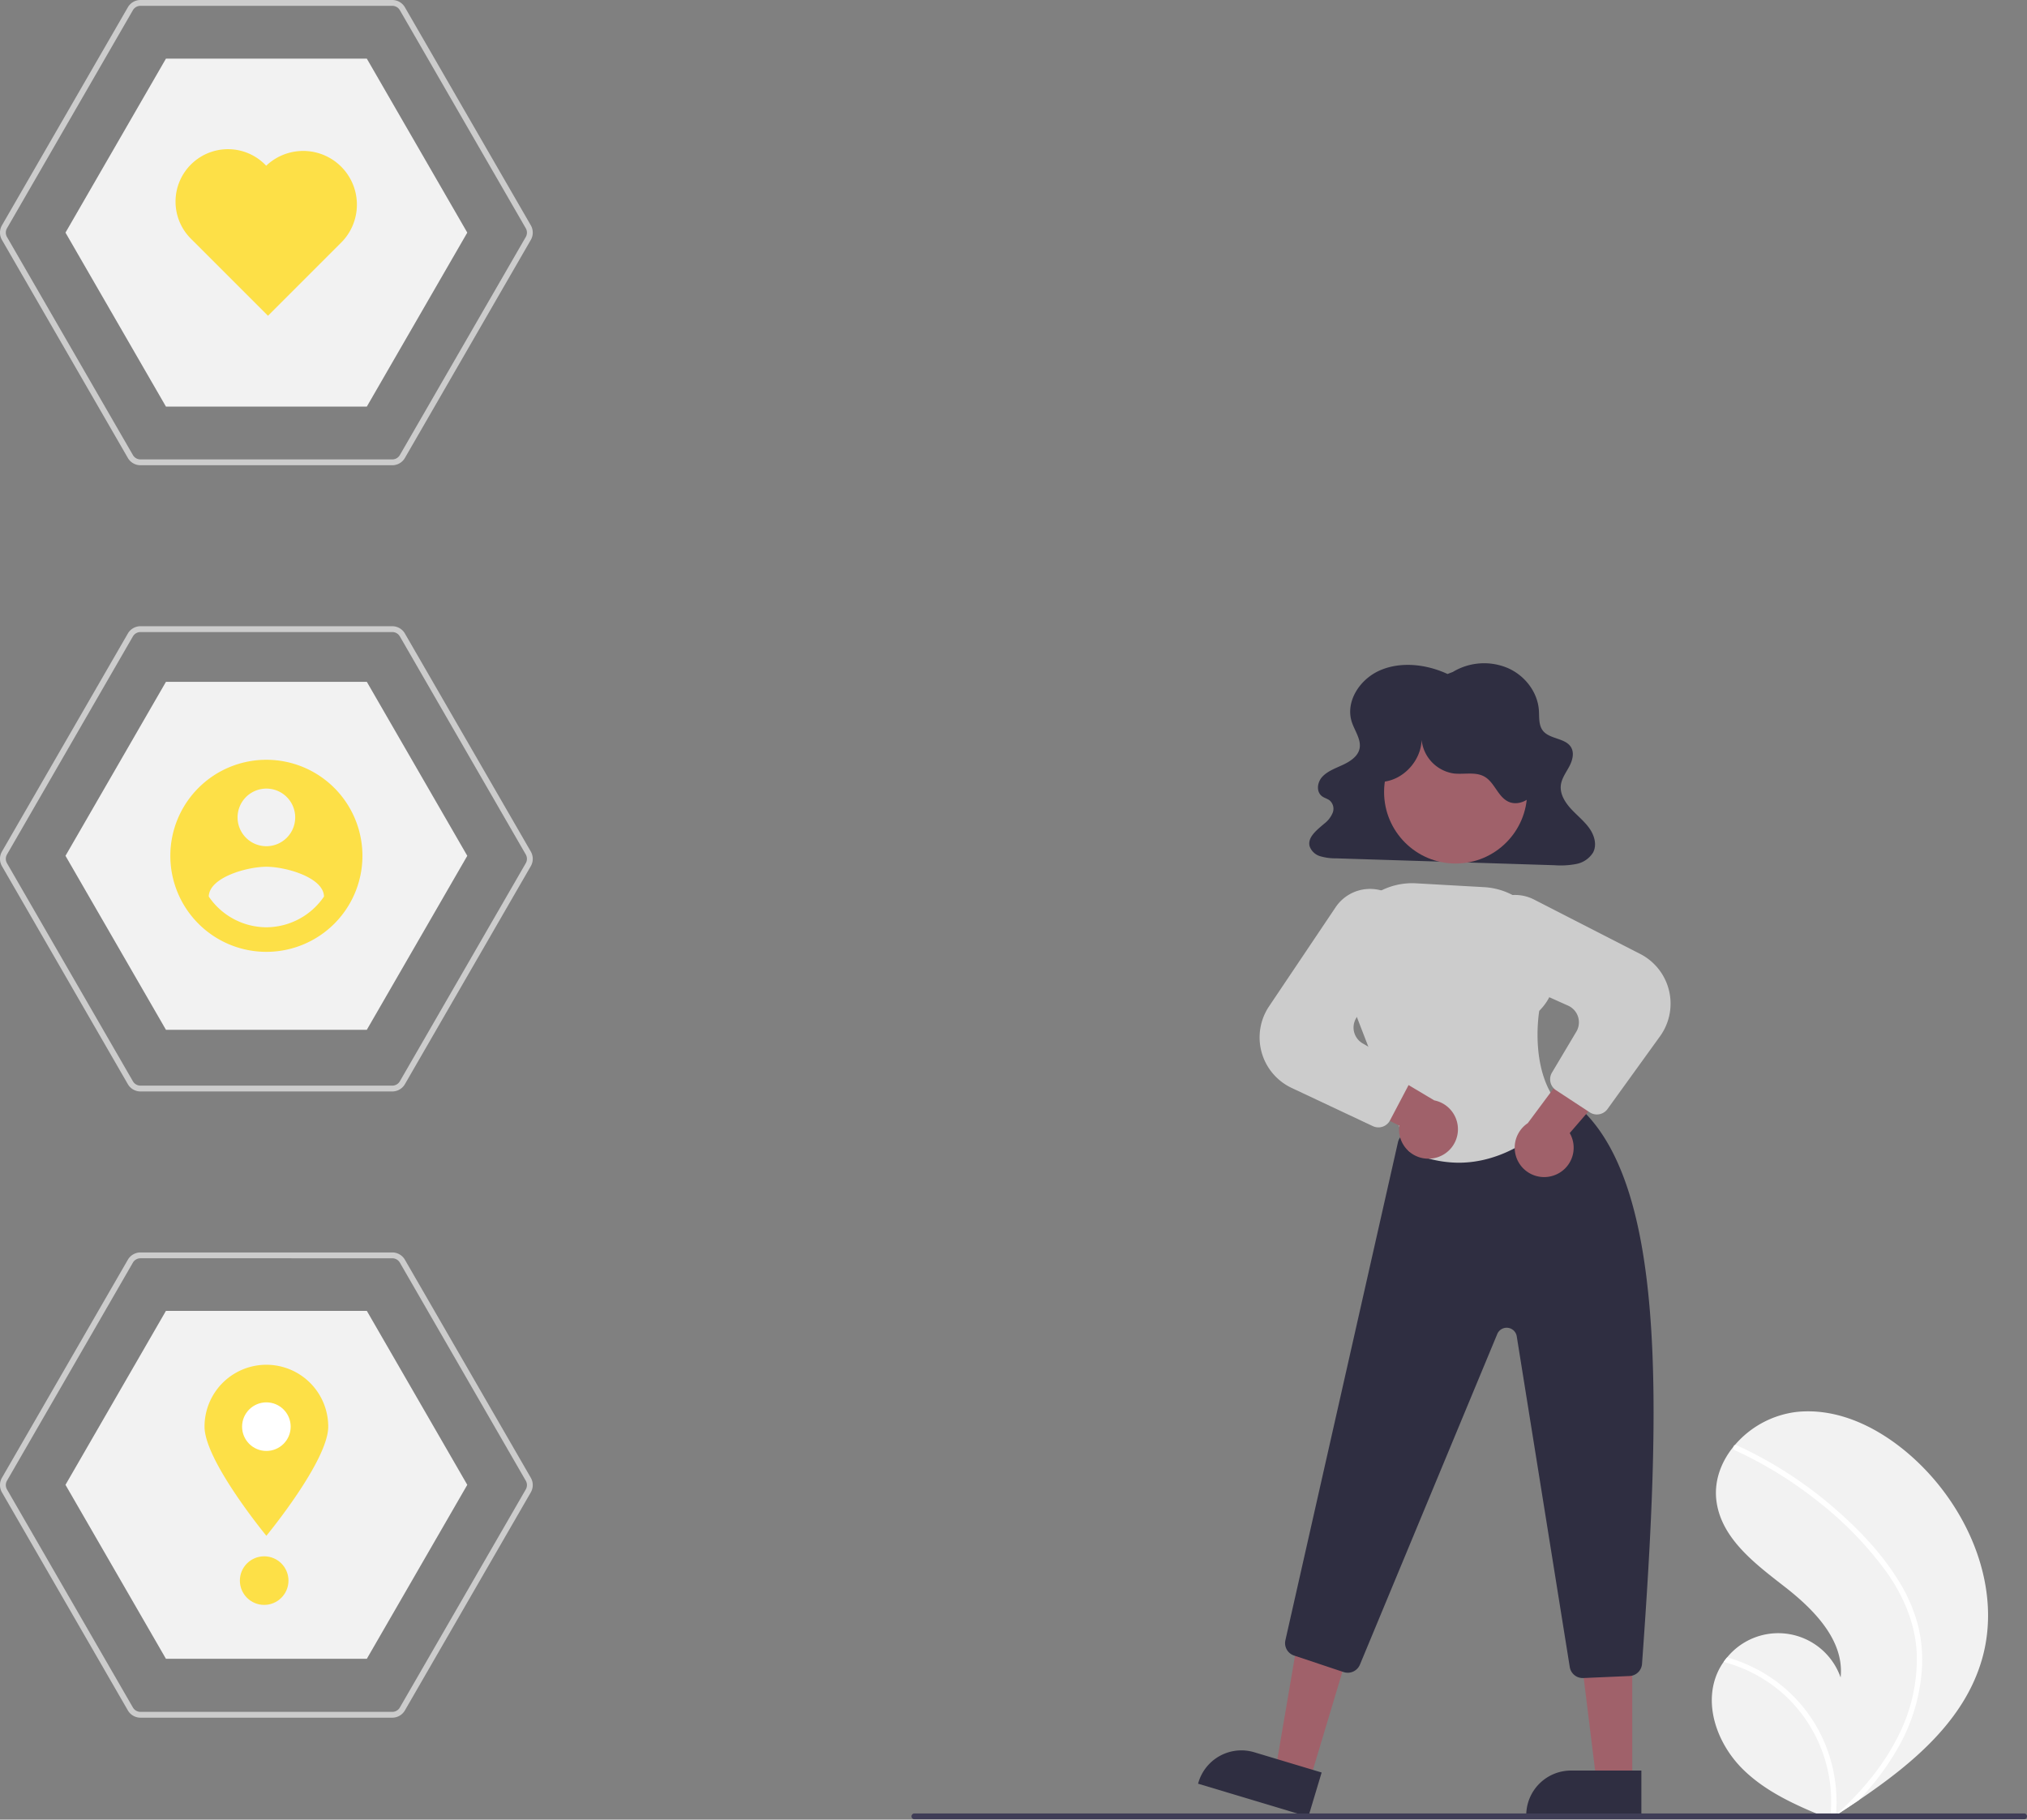 <svg xmlns="http://www.w3.org/2000/svg" width="695.962" height="624.846"><rect width="100%" height="100%" fill="#808080" stroke="none"/><path fill="#f2f2f2" d="M680.496 569.822c-6.078 21.085-23.825 35.846-42.337 48.384q-3.878 2.627-7.758 5.133c-.017.007-.035.024-.053.031-.124.08-.249.16-.365.241l-1.597 1.029.29.13s.286.152-.026.025c-.093-.04-.19-.074-.283-.113-10.755-4.338-21.7-8.995-29.942-17.12-8.55-8.439-13.547-21.673-8.917-32.758a21.164 21.164 0 0 1 2.292-4.113c.375-.538.78-1.052 1.2-1.557a22.685 22.685 0 0 1 38.963 6.894c1.36-12.664-9.082-23.271-19.13-31.098-10.054-7.822-21.477-16.342-23.42-28.935-1.086-7.006 1.35-13.796 5.789-19.247.137-.166.275-.331.416-.492a33.107 33.107 0 0 1 21.28-11.416c15.414-1.602 30.388 6.558 41.587 17.276 18.024 17.244 28.921 43.732 22.011 67.706Z"/><path fill="#fff" d="M651.521 542.242a56.28 56.28 0 0 1 6.743 14.871 48.868 48.868 0 0 1 1.689 14.433 62.613 62.613 0 0 1-8.2 28.495 90.114 90.114 0 0 1-13.594 18.165q-3.878 2.627-7.758 5.133c-.017.007-.035.024-.053.031-.124.08-.249.16-.365.241l-1.597 1.029s.576.282.264.155c-.093-.04-.19-.074-.283-.113a49.813 49.813 0 0 0-15.94-42.891 50.24 50.24 0 0 0-20.627-11.1c.375-.538.78-1.052 1.2-1.557a52.088 52.088 0 0 1 8.599 3.254 51.04 51.04 0 0 1 23.077 22.249 52.182 52.182 0 0 1 5.681 28.635c.442-.4.885-.81 1.314-1.215 8.172-7.62 15.43-16.365 20.343-26.458a58.249 58.249 0 0 0 6.1-27.56c-.401-10.41-4.55-20.053-10.555-28.448a121.926 121.926 0 0 0-23.112-23.819 138.544 138.544 0 0 0-28.744-17.746.996.996 0 0 1-.501-1.278.847.847 0 0 1 .416-.492.738.738 0 0 1 .64.027c1.269.584 2.528 1.176 3.777 1.793a140.116 140.116 0 0 1 28.949 19.096c8.52 7.265 16.543 15.565 22.537 25.07Z"/><path fill="#f2f2f2" d="M56.973 569.615h68.977l34.488-59.736-34.488-59.735H56.973l-34.489 59.735ZM56.973 353.615h68.977l34.488-59.736-34.488-59.735H56.973l-34.489 59.735ZM56.973 139.615h68.977l34.488-59.736-34.488-59.735H56.973L22.484 79.879Z"/><path fill="#ccc" d="M134.693 159.759H48.23a5.014 5.014 0 0 1-4.33-2.5L.667 82.379a5.015 5.015 0 0 1 0-5L43.899 2.5A5.014 5.014 0 0 1 48.23 0h86.464a5.014 5.014 0 0 1 4.33 2.5l43.231 74.879a5.014 5.014 0 0 1 0 5l-43.231 74.88a5.013 5.013 0 0 1-4.33 2.5ZM48.23 2a3.008 3.008 0 0 0-2.599 1.5L2.4 78.379a3.009 3.009 0 0 0 0 3l43.231 74.88a3.008 3.008 0 0 0 2.599 1.5h86.463a3.008 3.008 0 0 0 2.598-1.5l43.231-74.88a3.008 3.008 0 0 0 0-3L137.291 3.5a3.008 3.008 0 0 0-2.598-1.5ZM134.693 374.799H48.23a5.014 5.014 0 0 1-4.33-2.5L.667 297.419a5.015 5.015 0 0 1 0-5l43.231-74.879a5.014 5.014 0 0 1 4.33-2.5h86.464a5.014 5.014 0 0 1 4.33 2.5l43.231 74.879a5.014 5.014 0 0 1 0 5l-43.231 74.88a5.013 5.013 0 0 1-4.33 2.5ZM48.23 217.04a3.008 3.008 0 0 0-2.599 1.5L2.4 293.419a3.009 3.009 0 0 0 0 3l43.231 74.88a3.008 3.008 0 0 0 2.599 1.5h86.463a3.008 3.008 0 0 0 2.598-1.5l43.231-74.88a3.008 3.008 0 0 0 0-3l-43.231-74.879a3.008 3.008 0 0 0-2.598-1.5ZM134.693 589.839H48.23a5.014 5.014 0 0 1-4.33-2.5L.667 512.459a5.013 5.013 0 0 1 0-5l43.231-74.879a5.014 5.014 0 0 1 4.33-2.5h86.464a5.014 5.014 0 0 1 4.33 2.5l43.231 74.879a5.014 5.014 0 0 1 0 5l-43.231 74.88a5.013 5.013 0 0 1-4.33 2.5ZM48.23 432.08a3.008 3.008 0 0 0-2.599 1.5L2.4 508.46a3.008 3.008 0 0 0 0 3l43.231 74.88a3.008 3.008 0 0 0 2.599 1.5h86.463a3.008 3.008 0 0 0 2.598-1.5l43.231-74.88a3.008 3.008 0 0 0 0-3l-43.231-74.879a3.008 3.008 0 0 0-2.598-1.5Z"/><path fill="#fde047" d="M91.461 260.903a32.977 32.977 0 1 0 32.977 32.976 32.977 32.977 0 0 0-32.977-32.976Zm0 9.893a9.893 9.893 0 1 1-9.893 9.893 9.893 9.893 0 0 1 9.893-9.893Zm0 47.626a24.023 24.023 0 0 1-19.786-10.56c.159-6.595 13.19-10.225 19.786-10.225s19.628 3.63 19.786 10.226a24.063 24.063 0 0 1-19.786 10.559ZM91.398 56.908a18.005 18.005 0 1 0-26.06 24.85q.295.31.604.605l26.068 26.068 25.455-25.456a18.438 18.438 0 0 0-26.067-26.067ZM112.696 489.902c0 11.728-21.235 37.474-21.235 37.474s-21.235-25.746-21.235-37.474a21.235 21.235 0 1 1 42.47-.035Z"/><circle cx="91.461" cy="489.902" r="8.342" fill="#fff"/><circle cx="90.703" cy="542.767" r="8.342" fill="#fde047"/><path fill="#2f2e41" d="M497.007 231.443c-7.097-3.301-15.81-4.384-23.032-1.316s-12.145 10.932-9.81 17.891c1.06 3.155 3.47 6.258 2.531 9.445-.723 2.453-3.245 4.072-5.723 5.224s-5.186 2.12-6.978 4.061-2.165 5.286.073 6.792c.737.496 1.659.731 2.374 1.254a3.772 3.772 0 0 1 1.164 4.222 8.893 8.893 0 0 1-2.85 3.751c-2.541 2.19-5.899 4.698-5.11 7.809a5.478 5.478 0 0 0 3.697 3.458 18.368 18.368 0 0 0 5.427.716l74.966 2.361a28.422 28.422 0 0 0 7.402-.413 8.762 8.762 0 0 0 5.813-3.905c1.435-2.657.493-5.93-1.28-8.412s-4.282-4.439-6.355-6.717-3.77-5.123-3.404-8.067c.292-2.358 1.847-4.395 2.963-6.537s1.764-4.819.319-6.789c-2.037-2.777-6.927-2.525-9.243-5.113-1.748-1.952-1.41-4.763-1.584-7.281-.418-6.057-4.611-11.777-10.58-14.433a20.83 20.83 0 0 0-18.954 1.291Z"/><path fill="#a0616a" d="m449.634 611.598-11.741-3.528 8.019-46.967 17.329 5.207-13.607 45.288z"/><path fill="#2f2e41" d="m449.21 623.879-37.86-11.375.145-.479a15.386 15.386 0 0 1 19.162-10.309h.001l23.123 6.948Z"/><path fill="#a0616a" d="m560.431 611.995-12.26-.001-5.832-47.288 18.094.001-.002 47.288z"/><path fill="#2f2e41" d="m563.557 623.879-39.53-.002v-.5a15.386 15.386 0 0 1 15.386-15.386h24.145ZM543.412 576.229a4.5 4.5 0 0 1-4.441-3.789l-18.203-113.554a3.5 3.5 0 0 0-6.689-.79l-47.16 113.537a4.516 4.516 0 0 1-5.58 2.544l-17.034-5.679a4.485 4.485 0 0 1-2.966-5.26l38.649-171.022a4.525 4.525 0 0 1 3.372-3.392l51.832-12.032a4.562 4.562 0 0 1 3.708.77c34.13 24.798 31.247 105.82 24.886 193.797a4.502 4.502 0 0 1-4.294 4.174l-15.882.692a6.653 6.653 0 0 1-.198.004Z"/><circle cx="499.781" cy="271.969" r="24.561" fill="#a0616a"/><path fill="#ccc" d="M500.84 399.267a39.899 39.899 0 0 1-17.023-3.935l-.182-.085-.073-.188-22.03-57.077-.418-9.917a23.773 23.773 0 0 1 25.09-24.74l23.388 1.318a23.787 23.787 0 0 1 22.436 23.61c.608 1.167 4.922 10.292-3.533 18.865-.316 1.952-3.273 22.247 7.887 33.407l.314.314-.274.349c-.178.226-14.51 18.076-35.581 18.079Z"/><path fill="#a0616a" d="M533.683 403.572a10.056 10.056 0 0 0 5.277-14.488l23.359-27.043-18.415-2.397-19.358 26.048a10.11 10.11 0 0 0 9.137 17.88ZM490.872 397.875a10.056 10.056 0 0 1-10.44-11.348l-31.956-15.992 16.08-9.288 27.881 16.61a10.11 10.11 0 0 1-1.565 20.018Z"/><path fill="#ccc" d="M548.287 382.7a4.49 4.49 0 0 1-2.468-.741l-11.553-7.577a4.491 4.491 0 0 1-1.4-6.065l8.365-14.051a6.272 6.272 0 0 0-2.824-8.932l-24.028-10.772a14.324 14.324 0 0 1-8.112-15.915 14.24 14.24 0 0 1 20.432-9.754l36.452 18.678a19.177 19.177 0 0 1 6.805 28.29l-18.02 24.97a4.489 4.489 0 0 1-3.649 1.868ZM473.274 387.134a4.49 4.49 0 0 1-1.92-.432l-27.862-13.111a19.176 19.176 0 0 1-7.754-28.043l22.837-34.001a14.24 14.24 0 0 1 22.6-1.37 14.324 14.324 0 0 1 .615 17.853l-15.8 21.067a6.273 6.273 0 0 0 1.858 9.181l14.125 8.24a4.49 4.49 0 0 1 1.715 5.982l-6.435 12.227a4.49 4.49 0 0 1-3.979 2.407Z"/><path fill="#2f2e41" d="M474.654 268.478c7.756-.623 14.196-8.372 13.39-16.111a13.01 13.01 0 0 0 11.14 13.245c3.559.392 7.46-.684 10.556 1.11 3.43 1.989 4.528 6.817 8.101 8.534 3.453 1.659 7.838-.604 9.543-4.034s1.288-7.55.157-11.21a31.652 31.652 0 0 0-52.69-12.975c-3.26 3.28-5.85 7.462-6.27 12.069s1.717 9.605 5.854 11.674Z"/><path fill="#3f3d56" d="M694.962 624.72h-381a1 1 0 0 1 0-2h381a1 1 0 0 1 0 2Z"/></svg>
